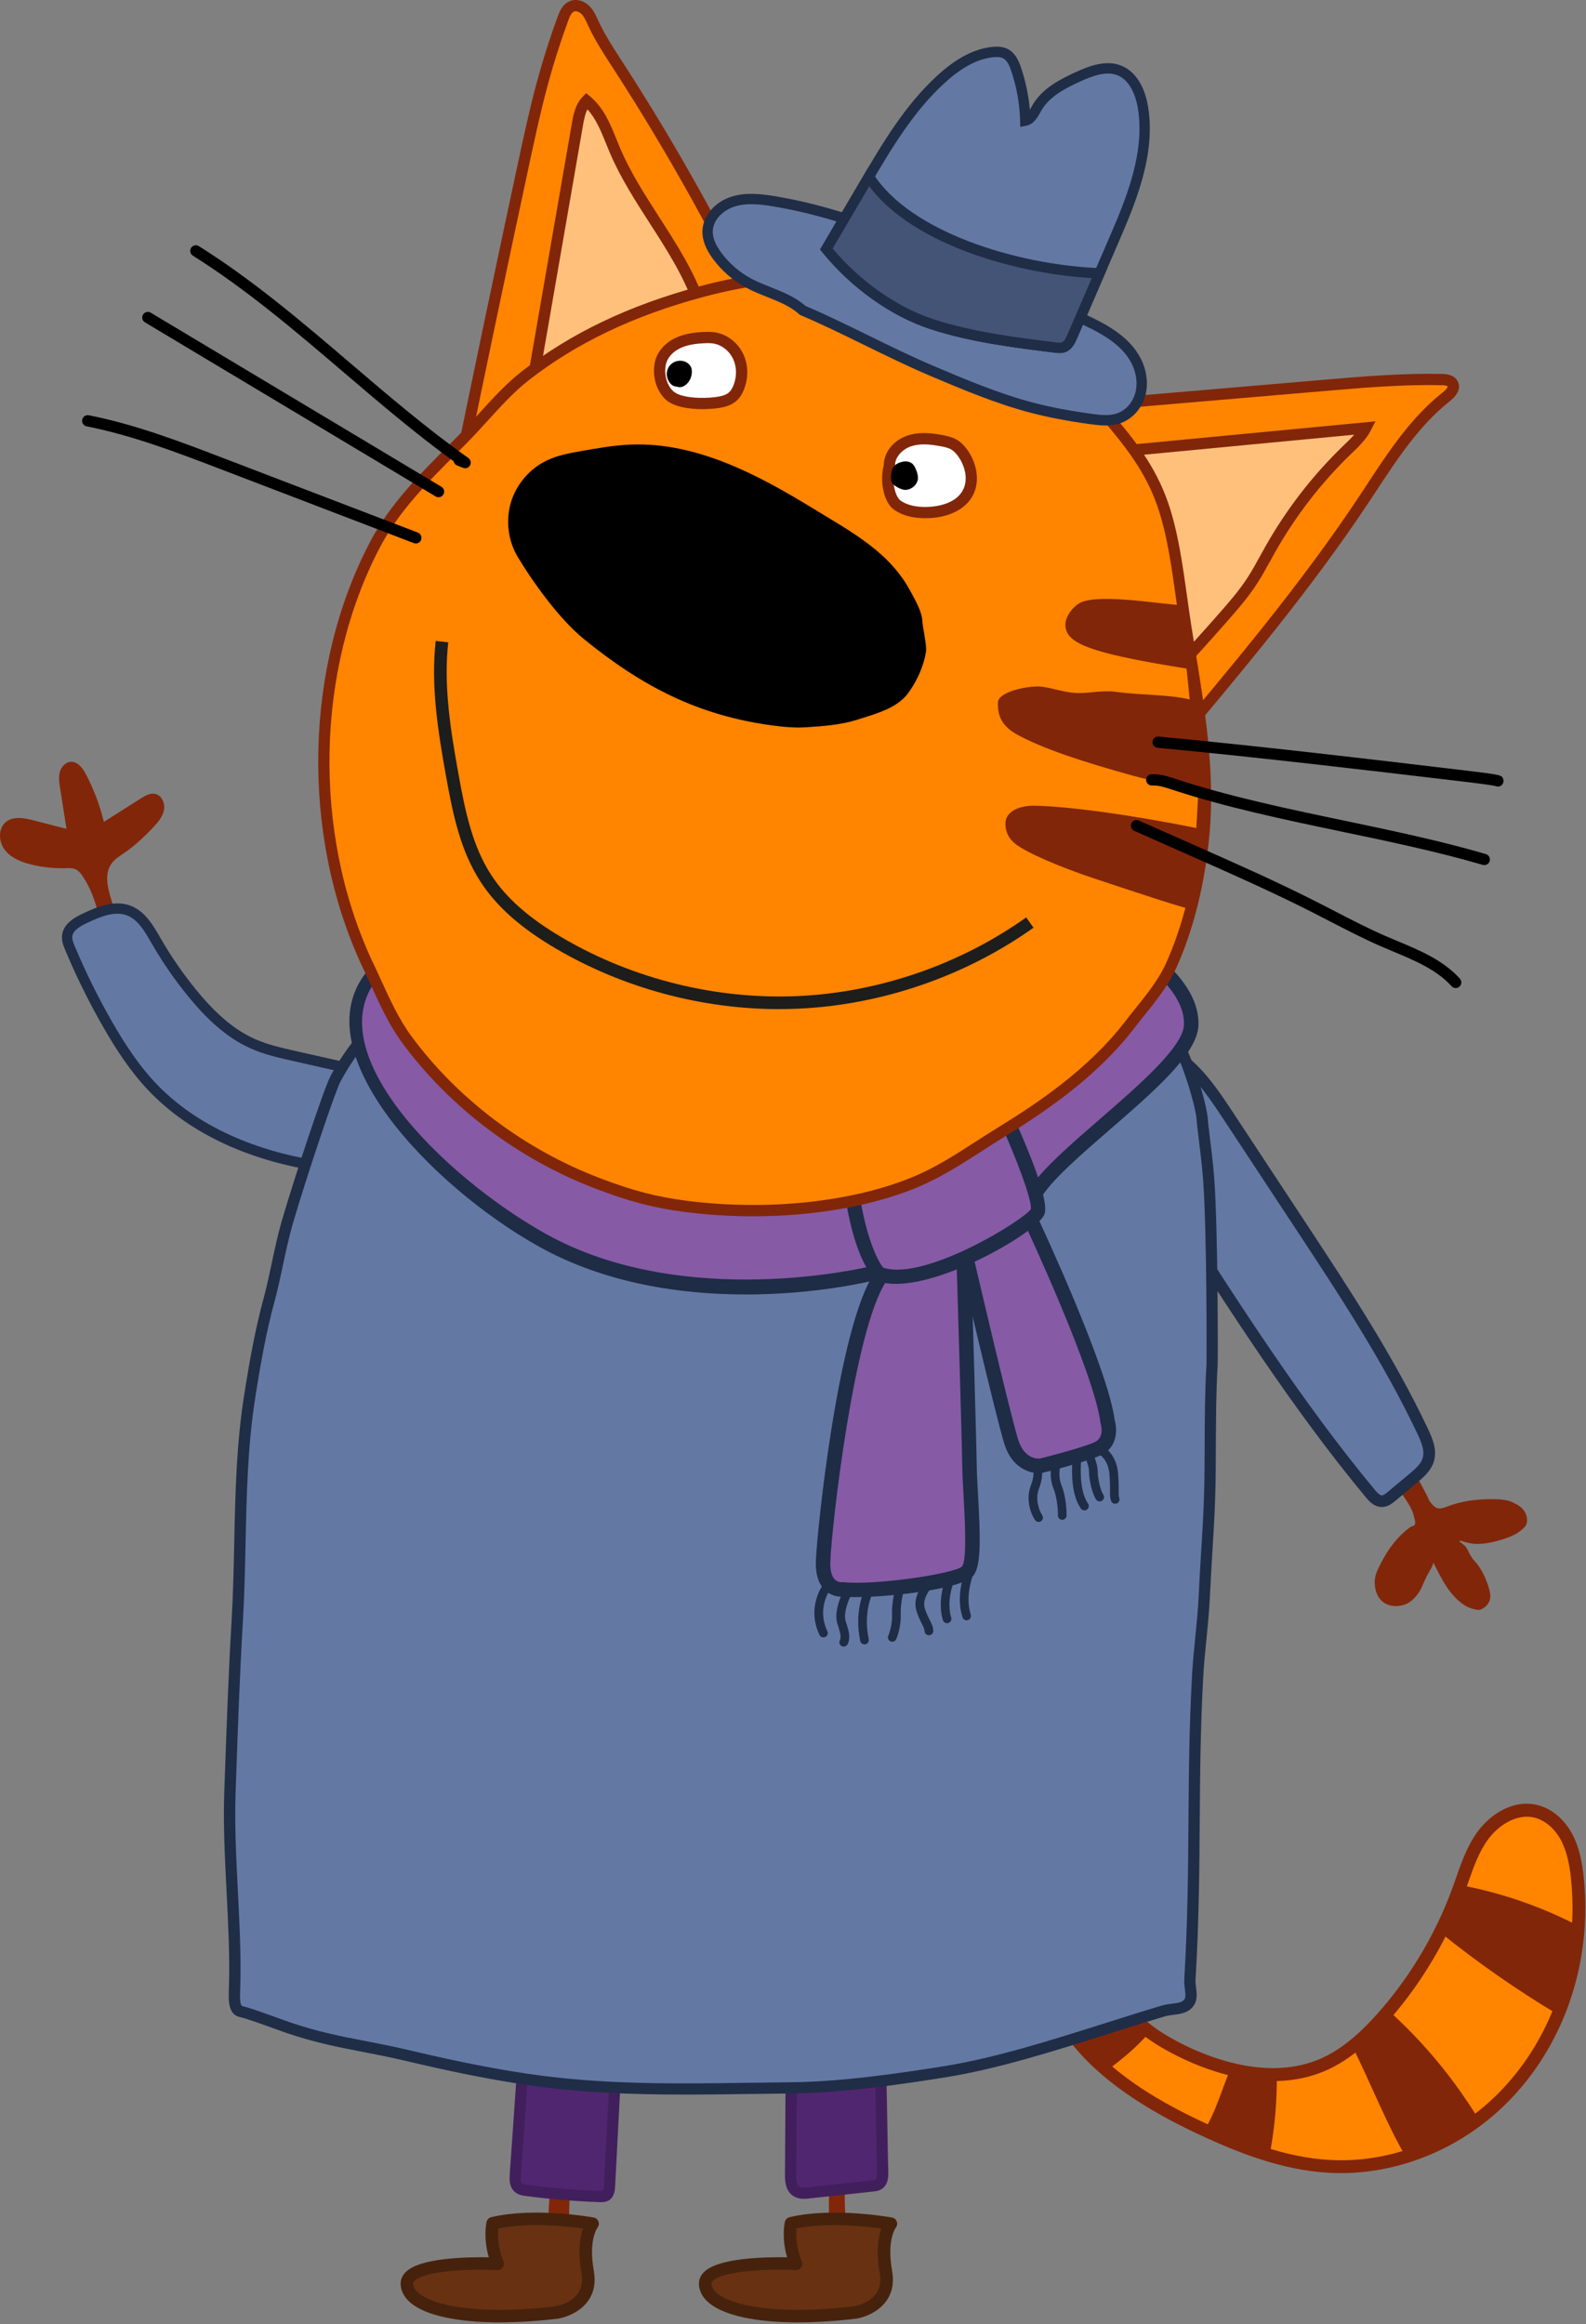 <?xml version="1.0" encoding="UTF-8"?> <svg xmlns="http://www.w3.org/2000/svg" width="557" height="816" viewBox="0 0 557 816" fill="none"><rect x="0" y="0" width="557" height="816" fill="#808080" stroke="none"/> <g clip-path="url(#clip0_787_8379)"> <path d="M488.88 516.05C489.68 514.99 493.28 511.91 494.35 512.7C495.42 513.49 496.69 516.27 497.23 517.49C498.5 520.38 500.53 523.57 501.8 526.46C502.22 527.42 503.15 528.44 503.99 529.07C505.66 530.33 507.94 528.93 509.93 528.3C515.33 526.58 520.54 526.15 526.2 526.37C527.88 526.43 529.74 526.7 531.24 527.43C533.04 528.31 534.41 529.01 535.46 530.72C536.32 532.13 536.64 534.15 535.84 535.6C535.36 536.47 533.01 538.23 532.12 538.67C528.48 540.47 523.01 542.03 518.81 542.04C515.34 542.04 512.75 540.59 512.61 540.95C512.46 541.35 513.68 541.88 514.64 542.89C515.6 543.9 515.99 546.05 517.95 548.14C520.59 550.94 522.34 555.22 523.14 558.47C523.54 560.09 523.55 561.72 522.57 563.06C521.72 564.21 520.21 565.39 518.8 565.18C517.39 564.97 515.56 564.38 514.37 563.59C508.97 560.03 506.32 554.36 503.4 548.59C502.97 550.46 501.61 552.17 500.79 553.91C499.7 556.22 498.99 558.49 497.29 560.4C496.48 561.32 495.58 562.19 494.52 562.79C491.94 564.24 488.09 564.27 485.75 562.45C483.41 560.63 482.61 557.53 482.84 554.59C483 552.46 484.35 549.96 485.35 548.08C487.82 543.43 490.87 539.41 495.1 536.26C496 535.6 496.71 535.96 496.99 534.88C497.15 534.26 496.65 532.76 496.5 532.14C495.24 526.78 488.78 521.58 488.88 516.08V516.05Z" fill="#822609"></path> <path d="M413.28 370.71C420.96 376.05 426.29 384.04 431.43 391.84C439.9 404.69 448.36 417.53 456.83 430.38C472.24 453.77 487.71 477.25 499.68 502.55C501.16 505.67 502.61 509.18 501.61 512.48C500.8 515.16 498.54 517.12 496.38 518.92L488.81 525.25C487.78 526.11 486.64 527.01 485.3 527.01C483.62 527.01 482.31 525.61 481.24 524.32C455.59 493.39 433.88 459.46 412.24 425.63L398.23 403.73C395.4 399.31 392.5 394.7 391.79 389.5C391.08 384.3 408.45 372.78 413.28 370.69V370.71Z" fill="#6379A4"></path> <path d="M490.13 526.83L497.7 520.5C499.75 518.79 502.56 516.44 503.57 513.08C504.77 509.09 503.15 505.11 501.53 501.69C489.47 476.2 473.75 452.34 458.54 429.26L433.14 390.72C428.18 383.2 422.57 374.67 414.45 369.03L413.51 368.38L412.46 368.84C409.15 370.27 388.75 382.45 389.76 389.8C390.54 395.53 393.71 400.49 396.5 404.85L410.51 426.75C431.84 460.1 453.89 494.58 479.65 525.64C480.65 526.84 482.5 529.07 485.29 529.07C485.38 529.07 485.48 529.07 485.57 529.07C487.58 528.96 489.1 527.69 490.12 526.84L490.13 526.83ZM429.71 392.96L455.11 431.5C470.24 454.46 485.89 478.2 497.82 503.42C499.17 506.28 500.43 509.29 499.64 511.89C499.03 513.92 497.28 515.5 495.06 517.36L487.49 523.69C486.88 524.2 485.96 524.98 485.3 524.98C484.54 524.98 483.62 524 482.82 523.03C457.22 492.16 435.24 457.79 413.97 424.55L399.96 402.65C397.39 398.64 394.48 394.09 393.82 389.24C393.43 386.36 406.31 376.43 413.05 373.07C420.02 378.27 425.15 386.06 429.7 392.96H429.71Z" fill="#202D47"></path> <path d="M39.79 318.15C38.24 313.1 36.1 307.16 39.32 302.97C40.44 301.51 42.05 300.54 43.56 299.51C47.34 296.92 50.7 293.76 53.84 290.42C55.47 288.68 57.12 286.76 57.58 284.42C58.04 282.08 56.85 279.24 54.52 278.72C52.73 278.33 50.97 279.35 49.43 280.33L36.47 288.54C35.08 282.77 32.98 277.17 30.22 271.91C29.07 269.73 27.31 267.31 24.85 267.45C22.97 267.56 21.48 269.25 21 271.08C20.52 272.91 20.81 274.83 21.1 276.69L23.36 290.99L11.74 288C8.54 287.18 4.82 286.45 2.2 288.47C-0.69 290.69 -0.57 295.39 1.63 298.3C3.83 301.21 7.44 302.65 10.98 303.52C14.86 304.47 18.86 304.9 22.85 304.8C24.17 304.76 25.57 304.68 26.74 305.29C27.71 305.79 28.4 306.69 29.01 307.59C31.71 311.59 33.39 316.15 34.52 320.82C35.21 323.66 34.93 332.75 36.89 334.67C38.99 336.72 40.73 333.27 41.39 331.2C42.71 327.12 41 322.1 39.8 318.16L39.79 318.15Z" fill="#822609"></path> <path d="M142.06 377.69C139.48 376.58 136.56 376.75 133.75 376.64C128.74 376.46 123.81 375.35 118.91 374.24L103.34 370.73C98.38 369.61 93.38 368.48 88.73 366.41C80.23 362.62 73.4 355.88 67.51 348.68C62.84 342.97 58.64 336.89 54.95 330.5C52.45 326.17 49.8 321.36 45.12 319.63C40.18 317.81 34.76 320.07 29.99 322.3C27.14 323.63 23.9 325.48 23.59 328.61C23.44 330.08 24.01 331.52 24.59 332.89C28.46 342.13 32.91 351.12 37.9 359.8C42.27 367.4 47.09 374.81 53.08 381.2C68.31 397.45 90.23 406.13 112.26 409.41C121.14 410.73 136.43 412.35 143.75 405.4C150.29 399.19 151.52 381.76 142.07 377.69H142.06Z" fill="#6379A4"></path> <path d="M142.06 377.69C139.48 376.58 136.56 376.75 133.75 376.64C128.74 376.46 123.81 375.35 118.91 374.24L103.34 370.73C98.38 369.61 93.38 368.48 88.73 366.41C80.23 362.62 73.4 355.88 67.51 348.68C62.84 342.97 58.64 336.89 54.95 330.5C52.45 326.17 49.8 321.36 45.12 319.63C40.18 317.81 34.76 320.07 29.99 322.3C27.14 323.63 23.9 325.48 23.59 328.61C23.44 330.08 24.01 331.52 24.59 332.89C28.46 342.13 32.91 351.12 37.9 359.8C42.27 367.4 47.09 374.81 53.08 381.2C68.31 397.45 90.23 406.13 112.26 409.41C121.14 410.73 136.43 412.35 143.75 405.4C150.29 399.19 151.52 381.76 142.07 377.69H142.06Z" stroke="#202D47" stroke-width="3.62" stroke-miterlimit="10"></path> <path d="M380.44 690.04C388.02 693.87 392.1 702.13 397.95 708.29C402.75 713.34 408.81 717.01 415.06 720.07C430.41 727.59 448.81 731.69 464.51 724.92C472.7 721.39 479.45 715.19 485.39 708.54C497.03 695.49 506.17 680.22 512.16 663.8C514.6 657.12 516.59 650.11 520.79 644.37C524.99 638.63 532.12 634.33 539.07 635.86C543.87 636.91 547.79 640.59 550.12 644.91C552.45 649.24 553.37 654.17 553.91 659.06C554.88 667.94 554.64 676.95 553.21 685.77C549.88 706.36 539.77 725.97 524.22 739.88C508.67 753.79 487.68 761.73 466.85 760.58C451.31 759.72 436.44 754.04 422.32 747.49C400.96 737.57 379.3 724.07 370.01 702.43C368.51 698.93 367.37 694.89 368.85 691.37C370.33 687.86 377.85 687.25 380.43 690.06L380.44 690.04Z" fill="#FF8400"></path> <path d="M525.75 741.55C541.39 727.55 551.94 707.87 555.46 686.11C556.92 677.08 557.16 667.88 556.17 658.79C555.7 654.43 554.81 648.79 552.13 643.81C549.24 638.45 544.67 634.73 539.57 633.61C530.84 631.69 523.02 637.47 518.97 643C515.3 648.01 513.25 653.86 511.27 659.51C510.86 660.68 510.45 661.84 510.03 663C504.17 679.05 495.07 694.27 483.7 707.01C476.63 714.93 470.25 719.96 463.61 722.82C446.14 730.36 426.31 723.05 416.05 718.02C408.75 714.44 403.52 710.85 399.59 706.71C397.75 704.77 396.02 702.53 394.36 700.36C390.82 695.76 387.16 691 381.8 688.17C379.49 685.99 375.71 685.72 373.09 686.18C369.99 686.72 367.69 688.28 366.78 690.45C364.86 695.03 366.52 699.96 367.95 703.28C372.87 714.76 383.77 732.05 421.39 749.51C434.44 755.57 450.04 761.89 466.75 762.81C468.14 762.89 469.53 762.92 470.92 762.92C490.65 762.92 510.43 755.25 525.76 741.53L525.75 741.55ZM378.78 691.57C378.96 691.77 379.18 691.94 379.43 692.06C384.06 694.4 387.32 698.64 390.78 703.14C392.52 705.4 394.31 707.74 396.32 709.85C400.63 714.39 406.27 718.28 414.08 722.11C425.04 727.48 446.29 735.26 465.43 727C474.97 722.88 482.37 715.35 487.11 710.04C498.86 696.87 508.27 681.15 514.32 664.56C514.75 663.39 515.16 662.2 515.58 661.02C517.54 655.44 519.38 650.16 522.66 645.7C526.16 640.92 532.45 636.71 538.63 638.06C542.38 638.88 545.94 641.84 548.17 645.97C550.48 650.26 551.27 655.34 551.7 659.29C552.65 667.98 552.42 676.77 551.02 685.4C547.66 706.13 537.63 724.87 522.76 738.18C507.24 752.07 486.94 759.41 467.03 758.3C451.09 757.42 435.99 751.29 423.33 745.41C405.99 737.36 381.82 724.05 372.15 701.51C370.41 697.45 370.04 694.5 371 692.23C371.29 691.55 372.45 690.92 373.91 690.67C374.41 690.58 374.9 690.54 375.36 690.54C376.95 690.54 378.28 691 378.82 691.58L378.78 691.57Z" fill="#822609"></path> <path d="M512.17 663.78C512.41 663.13 512.64 662.47 512.87 661.81C527.28 664.51 541.29 669.35 554.3 676.11C554.1 679.34 553.74 682.56 553.22 685.75C552.03 693.11 549.96 700.33 547.1 707.22C532.69 698.61 518.89 688.98 505.83 678.44C508.22 673.68 510.34 668.78 512.17 663.78V663.78Z" fill="#822609"></path> <path d="M432.12 726.39C437.52 727.74 443.02 728.46 448.44 728.32C448.41 729.52 448.41 730.73 448.39 731.93C448.29 740.24 447.43 748.54 445.86 756.7C438.06 754.37 430.46 751.22 423.06 747.81C426.5 742.04 428.56 735.49 430.99 729.19C431.35 728.26 431.72 727.32 432.12 726.39Z" fill="#822609"></path> <path d="M368.86 691.35C370.34 687.84 377.86 687.23 380.44 690.04C388.02 693.87 392.1 702.13 397.95 708.29C399.72 710.16 401.67 711.84 403.74 713.37C399.49 718.61 393.35 723.5 388.68 726.9C380.75 720.09 374.16 712.06 370.02 702.41C368.52 698.91 367.38 694.87 368.86 691.35V691.35Z" fill="#822609"></path> <path d="M485.4 708.53C486.17 707.66 486.94 706.78 487.69 705.9C499.98 716.97 510.64 729.84 519.25 743.96C511.58 749.8 502.89 754.31 493.7 757.15C487.01 745.78 481.53 731.7 475 718.5C478.76 715.53 482.2 712.1 485.39 708.52L485.4 708.53Z" fill="#822609"></path> <path d="M200.21 762.18C199.97 758.33 194.43 762.37 194.13 763.74C192.42 771.39 192.04 786.02 193.04 793.8C192.22 793.9 191.43 786.85 190.64 786.65C189.44 786.34 188.18 786.38 186.94 786.43C179.94 786.67 172.88 801.28 166.05 802.85C162.16 803.74 165.85 796.52 164.18 800.14C163.38 801.88 155.41 798.37 155.49 800.28C155.58 802.56 155.94 804.96 157.35 806.76C157.93 807.5 158.68 808.11 159.48 808.62C163.66 811.26 168.99 810.93 173.89 810.32C178.41 809.75 182.91 809.01 187.37 808.09C192.05 807.13 197.19 805.63 199.61 801.51C200.04 800.78 200.36 799.99 200.49 799.16C200.65 798.13 200.51 797.09 200.39 796.06C199.06 784.84 200.45 766.06 200.21 762.2V762.18Z" fill="#822609"></path> <path d="M297.3 764.45C296.4 768.99 296.66 773.66 296.92 778.27L297.91 795.72C298.09 798.91 298.14 802.49 295.95 804.81C294.7 806.14 292.91 806.82 291.16 807.34C285.2 809.12 278.95 809.65 272.75 810.1C268.23 810.42 263.59 810.7 259.25 809.38C257.55 808.86 255.87 808.07 254.68 806.74C252.31 804.11 252.4 800.14 252.75 796.61C252.9 795.07 260.85 803.45 261.78 802.21C262.29 801.54 263.27 799.05 263.98 798.62C266.63 797 261.68 800.92 264.75 800.41C273.15 799.01 281.81 795.7 290.16 797.4C290.39 797.45 290.67 788.26 290.85 788.11C291.02 787.96 291.04 787.7 291.04 787.48L291.17 766.06C291.17 764.58 291.2 763.06 291.77 761.7C292.34 760.34 293.61 759.16 295.09 759.16C296.57 759.16 297.85 763.08 297.29 764.44L297.3 764.45Z" fill="#822609"></path> <path d="M183.44 728.7L181.01 763.46C180.89 765.11 180.89 767.03 182.16 768.09C182.91 768.71 183.93 768.87 184.89 768.99C193.49 770.12 202.14 770.84 210.81 771.14C211.42 771.16 212.06 771.17 212.6 770.9C213.77 770.32 213.98 768.78 214.05 767.47L215.88 732.3C215.99 730.1 215.97 727.55 214.26 726.14C213.09 725.18 211.46 725.06 209.95 725.02C203.05 724.83 190.25 727.64 183.43 728.68L183.44 728.7Z" fill="#512670"></path> <path d="M213.49 772.68C215.83 771.51 215.98 768.66 216.03 767.59L217.86 732.42C217.96 730.59 218.15 726.8 215.52 724.63C213.88 723.28 211.81 723.11 210.01 723.06C204.74 722.91 196.3 724.43 189.53 725.64C187.16 726.07 184.91 726.47 183.13 726.74L181.56 726.98L179.02 763.32C178.92 764.78 178.71 767.8 180.88 769.61C182.1 770.62 183.62 770.82 184.62 770.95C193.25 772.08 202.03 772.81 210.73 773.12C210.89 773.12 211.07 773.13 211.26 773.13C211.9 773.13 212.7 773.06 213.48 772.67L213.49 772.68ZM190.24 729.54C196.83 728.35 205.04 726.89 209.91 727.02C211.11 727.05 212.34 727.13 213.02 727.69C213.98 728.48 214.02 730.33 213.92 732.22L212.09 767.39C212.01 768.86 211.75 769.13 211.74 769.15C211.6 769.21 211.12 769.19 210.89 769.18C202.32 768.88 193.66 768.16 185.16 767.04C184.58 766.96 183.77 766.86 183.43 766.58C182.82 766.07 182.94 764.35 182.99 763.61L185.31 730.42C186.8 730.17 188.49 729.87 190.24 729.55V729.54Z" fill="#411F5C"></path> <path d="M308.26 717.15C309.08 721.16 309.2 725.29 309.32 729.38C309.54 737.25 309.76 754.55 309.99 762.42C310.04 764.07 309.92 766.03 308.52 766.89C307.93 767.25 307.22 767.33 306.53 767.41L284.22 769.82C282.65 769.99 280.93 770.12 279.63 769.24C277.82 768 277.65 765.44 277.67 763.25C277.75 753.89 277.83 735.1 277.91 725.74C277.91 724.67 277.93 723.57 278.34 722.58C279.44 719.88 282.81 719.06 285.7 718.72C292.26 717.94 301.69 716.8 308.28 717.16L308.26 717.15Z" fill="#512670"></path> <path d="M284.42 771.79L306.73 769.38C307.5 769.3 308.56 769.18 309.54 768.58C312.09 767.02 312 763.76 311.96 762.37C311.85 758.45 311.74 752.08 311.63 745.92C311.52 739.71 311.41 733.29 311.3 729.33C311.18 725.21 311.06 720.95 310.2 716.76L309.89 715.26L308.37 715.18C301.73 714.82 292.53 715.91 285.82 716.71L285.45 716.75C282.34 717.12 278.02 718.05 276.49 721.84C275.94 723.2 275.93 724.6 275.92 725.73C275.88 730.45 275.84 737.56 275.8 744.66C275.76 751.64 275.72 758.6 275.68 763.24C275.66 765.09 275.63 768.93 278.5 770.89C279.74 771.73 281.13 771.95 282.39 771.95C283.14 771.95 283.84 771.87 284.42 771.81V771.79ZM306.6 719.07C307.14 722.47 307.24 726 307.34 729.44C307.45 733.38 307.56 739.79 307.67 745.99C307.78 752.16 307.89 758.55 308 762.49C308.05 764.44 307.74 765.05 307.47 765.22C307.25 765.36 306.72 765.41 306.3 765.46L283.99 767.87C282.67 768.01 281.43 768.1 280.72 767.62C279.73 766.94 279.61 765.05 279.63 763.28C279.67 758.64 279.71 751.67 279.75 744.69C279.79 737.6 279.83 730.49 279.87 725.77C279.87 724.9 279.88 723.99 280.15 723.34C280.71 721.96 282.6 721.09 285.91 720.69L286.28 720.65C291.98 719.97 299.52 719.08 305.53 719.08C305.89 719.08 306.25 719.08 306.6 719.09V719.07Z" fill="#411F5C"></path> <path d="M408.61 358.54C404.32 354.55 403.95 347.81 400.71 346.46C396.77 344.83 388.47 343.78 384.67 341.85C377.48 338.21 375.67 347.49 367.61 347.31C302.26 345.86 228 339.32 162.84 344.48C142.72 348.12 128.3 359.37 117.83 378.74C115.74 382.59 105.46 413.46 100.86 429.27C98.41 437.7 96.74 448.14 94.59 456.01C91.52 467.28 89.61 478.12 87.77 489.76C83.54 516.43 84.92 541.98 83.32 569.15C82.1 589.78 81.49 608.46 80.76 629.36C80 650.95 83.02 675.77 82.42 697.04C82.29 701.76 81.89 705.68 84.82 706.26C87.63 706.81 98.34 710.87 101.05 711.79C116.68 717.1 126.9 717.83 142.73 721.56C156.77 724.87 170.07 727.72 184.22 729.86C215.62 734.6 245.97 733.29 277.72 733C294.95 732.84 315.01 730.04 332.12 727.28C356.43 723.36 384.51 713.13 408.66 705.98C412.01 704.99 415.97 705.76 417.77 702.77C418.96 700.79 417.77 697.47 417.9 695.17C420.27 654.98 418.52 626.99 420.62 588.45C421.11 579.43 422.58 569.24 422.97 560.22C423.51 547.87 424.59 535.54 424.89 523.32C425.24 508.76 424.8 494.27 425.71 478.92C425.78 477.79 425.88 432.41 424.51 413.97C423.89 405.62 422.34 395.29 422.31 393.85C422.18 387.78 415.01 364.5 408.62 358.55L408.61 358.54Z" fill="#6379A4"></path> <path d="M263.91 735.14C268.49 735.08 273.09 735.01 277.72 734.97C295.7 734.8 316.39 731.81 332.42 729.23C350.46 726.32 370.29 720.05 389.47 713.98C396.35 711.8 402.86 709.75 409.2 707.87C410.09 707.61 411.08 707.48 412.13 707.35C414.62 707.04 417.72 706.66 419.45 703.78C420.57 701.91 420.29 699.63 420.04 697.62C419.93 696.74 419.83 695.91 419.86 695.28C421.09 674.45 421.22 656.68 421.34 639.49C421.45 623.58 421.57 607.12 422.58 588.55C422.81 584.32 423.27 579.73 423.71 575.29C424.21 570.28 424.72 565.11 424.93 560.3C425.15 555.27 425.47 550.15 425.77 545.19C426.21 538.02 426.67 530.61 426.84 523.35C426.97 517.96 426.99 512.48 427.01 507.18C427.05 498.07 427.08 488.65 427.65 479.02C427.73 477.68 427.8 432 426.45 413.81C426.06 408.51 425.29 402.38 424.78 398.32C424.52 396.21 424.27 394.22 424.26 393.79C424.13 387.48 416.89 363.55 409.94 357.08C408.12 355.39 407.09 353.05 406.1 350.78C404.93 348.12 403.82 345.6 401.45 344.62C399.51 343.82 396.79 343.19 393.92 342.52C390.72 341.78 387.41 341.01 385.55 340.07C380.5 337.51 377.23 340.12 374.6 342.21C372.55 343.84 370.61 345.39 367.64 345.32C348.47 344.89 328.95 344.05 308.27 343.15C259.38 341.03 208.82 338.84 162.67 342.49L162.47 342.52C142.09 346.21 126.91 357.74 116.07 377.78C113.86 381.87 103.55 412.87 98.94 428.7C97.59 433.34 96.48 438.55 95.41 443.59C94.5 447.87 93.63 451.92 92.67 455.47C89.72 466.3 87.79 476.88 85.8 489.43C83.01 507.02 82.65 523.72 82.27 541.4C82.08 550.38 81.88 559.66 81.33 569.01C80.21 588.09 79.59 605.8 78.93 624.54L78.76 629.27C78.37 640.41 78.98 652.52 79.58 664.23C80.14 675.26 80.72 686.66 80.42 696.96L80.379 698.1C80.24 702.42 80.07 707.32 84.41 708.18C86.32 708.56 92.84 710.93 96.75 712.34C98.34 712.92 99.65 713.39 100.39 713.64C110.64 717.13 118.69 718.68 127.22 720.33C131.89 721.23 136.72 722.17 142.25 723.47C154.13 726.27 168.36 729.45 183.9 731.8C203.06 734.69 221.6 735.35 240.5 735.35C248.22 735.35 255.99 735.24 263.9 735.13L263.91 735.14ZM308.11 347.11C328.8 348.01 348.35 348.85 367.56 349.28C371.91 349.36 374.79 347.13 377.07 345.32C379.79 343.16 381.11 342.26 383.77 343.61C386.06 344.77 389.61 345.59 393.04 346.39C395.63 346.99 398.32 347.61 399.95 348.29C400.86 348.67 401.69 350.56 402.49 352.39C403.54 354.77 404.84 357.74 407.26 359.99C413.3 365.62 420.2 388.33 420.32 393.88C420.33 394.49 420.51 395.91 420.87 398.82C421.37 402.84 422.14 408.91 422.52 414.11C423.9 432.65 423.77 477.53 423.72 478.8C423.14 488.54 423.11 498.01 423.07 507.18C423.05 512.46 423.03 517.92 422.9 523.27C422.73 530.45 422.27 537.83 421.83 544.96C421.52 549.93 421.2 555.07 420.98 560.14C420.77 564.84 420.26 569.96 419.77 574.91C419.32 579.4 418.86 584.03 418.63 588.35C417.61 607.02 417.5 623.52 417.38 639.48C417.26 656.62 417.13 674.34 415.91 695.07C415.85 696.06 415.98 697.11 416.11 698.13C416.28 699.51 416.47 701.06 416.06 701.76C415.36 702.93 413.99 703.15 411.65 703.44C410.49 703.58 409.29 703.73 408.08 704.09C401.7 705.98 395.18 708.04 388.28 710.23C369.24 716.25 349.55 722.48 331.79 725.34C315.9 727.9 295.4 730.87 277.68 731.03C273.04 731.07 268.43 731.14 263.85 731.2C236.75 731.58 211.15 731.94 184.5 727.92C169.1 725.59 154.97 722.44 143.17 719.65C137.56 718.33 132.69 717.39 127.98 716.48C119.59 714.86 111.67 713.33 101.68 709.93C100.96 709.69 99.67 709.22 98.12 708.65C92.47 706.6 87.24 704.73 85.2 704.33C84.17 704.13 84.26 701.15 84.36 698.27L84.4 697.11C84.7 686.65 84.12 675.17 83.55 664.07C82.96 652.44 82.35 640.42 82.74 629.45L82.91 624.72C83.56 606 84.18 588.32 85.3 569.29C85.86 559.87 86.06 550.55 86.25 541.53C86.63 523.99 86.98 507.42 89.73 490.09C91.7 477.67 93.6 467.21 96.51 456.55C97.51 452.89 98.38 448.79 99.31 444.45C100.37 439.48 101.47 434.34 102.77 429.84C107.48 413.65 117.69 383.19 119.58 379.7C129.94 360.56 143.77 350 163.11 346.47C209 342.85 259.39 345.03 308.13 347.14L308.11 347.11Z" fill="#202D47"></path> <path d="M312.9 780.68C312.9 780.68 292.63 777.01 277.79 780.53C277.79 780.53 276.32 786.85 279.55 794.78C279.55 794.78 247.08 793.16 247.67 801.98C248.26 810.79 269.12 815.64 300.56 811.82C300.56 811.82 313.34 809.76 311.14 797.57C308.94 785.38 312.9 780.67 312.9 780.67V780.68Z" fill="#683112"></path> <path d="M280.41 815.32C286.68 815.32 293.55 814.89 300.82 814.01C301.18 813.95 307.71 812.85 311.3 807.77C313.37 804.85 314.04 801.29 313.3 797.18C311.35 786.39 314.57 782.11 314.61 782.07C315.08 781.46 315.22 780.63 314.94 779.91C314.66 779.19 314.05 778.65 313.29 778.51C312.44 778.36 292.39 774.8 277.28 778.39C276.47 778.58 275.83 779.22 275.64 780.04C275.58 780.29 274.41 785.51 276.42 792.48C269.07 792.34 252.23 792.59 247.19 797.71C245.95 798.97 245.36 800.5 245.47 802.14C245.63 804.55 246.84 806.7 249.07 808.55C254.42 812.98 265.76 815.34 280.41 815.34V815.32ZM300.23 809.64C272.6 812.99 256.92 809.31 251.88 805.14C250.62 804.1 249.94 802.98 249.87 801.83C249.85 801.57 249.89 801.24 250.34 800.78C253.93 797.13 270.09 796.51 279.44 796.97C280.19 797.01 280.91 796.66 281.35 796.04C281.79 795.43 281.88 794.63 281.59 793.93C279.49 788.79 279.54 784.43 279.74 782.34C290.46 780.18 303.73 781.57 309.54 782.37C308.48 785.25 307.57 790.24 308.96 797.94C309.48 800.83 309.06 803.27 307.72 805.18C305.32 808.59 300.67 809.54 300.23 809.62V809.64Z" fill="#46220C"></path> <path d="M208.13 780.68C208.13 780.68 187.86 777.01 173.02 780.53C173.02 780.53 171.55 786.85 174.78 794.78C174.78 794.78 142.31 793.16 142.9 801.98C143.49 810.79 164.35 815.64 195.79 811.82C195.79 811.82 208.57 809.76 206.37 797.57C204.17 785.38 208.13 780.67 208.13 780.67V780.68Z" fill="#683112"></path> <path d="M175.65 815.32C181.92 815.32 188.79 814.89 196.06 814.01C196.42 813.95 202.95 812.85 206.54 807.77C208.61 804.85 209.28 801.29 208.54 797.18C206.59 786.39 209.81 782.11 209.85 782.07C210.32 781.46 210.46 780.63 210.18 779.91C209.9 779.19 209.29 778.65 208.53 778.51C207.68 778.36 187.63 774.8 172.52 778.39C171.71 778.58 171.07 779.22 170.88 780.04C170.82 780.29 169.65 785.51 171.66 792.48C164.31 792.34 147.47 792.59 142.43 797.71C141.19 798.97 140.6 800.5 140.71 802.14C140.87 804.55 142.08 806.7 144.31 808.55C149.66 812.98 161 815.34 175.65 815.34V815.32ZM195.47 809.64C167.84 812.99 152.16 809.31 147.12 805.14C145.86 804.1 145.18 802.98 145.11 801.83C145.09 801.57 145.13 801.24 145.58 800.78C149.17 797.13 165.33 796.51 174.68 796.97C175.43 797.01 176.15 796.66 176.59 796.04C177.03 795.43 177.12 794.63 176.83 793.93C174.73 788.79 174.78 784.43 174.98 782.34C185.7 780.18 198.97 781.57 204.78 782.37C203.72 785.25 202.81 790.24 204.2 797.94C204.72 800.83 204.3 803.27 202.96 805.18C200.56 808.59 195.91 809.54 195.47 809.62V809.64Z" fill="#46220C"></path> <path d="M397.79 332.52C397.79 332.52 430.7 348.73 413.52 370.46C396.33 392.19 370.39 408.56 364.56 416.5C364.56 416.5 367.8 425.74 362.29 428.66C362.29 428.66 381.1 468.22 386.28 487.03C391.47 505.84 389.68 506.32 383.85 509.08C378.01 511.84 364.39 514.75 364.39 514.75C364.39 514.75 356.45 513.45 354.01 505.83C351.58 498.21 338.77 442.11 338.77 442.11L340.88 516.85L341.04 543.93C341.04 543.93 345.74 552.68 332.61 554.79C319.48 556.9 297.1 558.19 297.1 558.19C297.1 558.19 287.05 559.65 288.35 546.03C289.65 532.41 295.97 491.72 295.97 491.72L308.13 447.62C308.13 447.62 280.08 452.32 267.11 452.16C254.14 452 220.42 452.81 193.34 436.76C166.26 420.71 151.19 406.44 151.19 406.44C151.19 406.44 128.17 382.77 125.09 363.15C125.09 363.15 124.04 301.56 191.04 390.83C208.92 414.65 214.91 388.88 241.66 390.83C268.41 392.78 309.75 422.66 325.48 409.36C341.21 396.07 357.26 393.96 373.96 371.75C390.66 349.54 397.79 332.51 397.79 332.51V332.52Z" fill="#865AA5"></path> <path d="M364.15 420.6C364.97 420.6 365.77 420.21 366.26 419.48C370.4 413.37 379.74 405.27 389.63 396.7C405.44 382.99 420.37 370.05 420.88 360.18C421.71 344.08 401.18 331.67 400.31 331.15C399.1 330.43 397.54 330.83 396.82 332.03C396.1 333.24 396.5 334.8 397.7 335.52C397.89 335.63 416.47 346.88 415.8 359.92C415.4 367.62 399.94 381.03 386.3 392.86C376.15 401.66 366.56 409.97 362.05 416.63C361.26 417.79 361.57 419.38 362.73 420.16C363.17 420.46 363.66 420.6 364.15 420.6Z" fill="#1E2C46"></path> <path d="M314.62 450.74C333.06 450.74 364.49 432.26 366.78 426.36C368.67 421.51 360.86 402.96 356.04 392.33C355.46 391.05 353.95 390.48 352.67 391.06C351.39 391.64 350.82 393.15 351.4 394.43C356.95 406.65 362.54 421.52 362.03 424.5C359.51 428.36 325.22 449.58 310.45 445.13C310.4 445.11 310.34 445.1 310.29 445.09C309.77 444.75 304.49 437.87 301.48 416.97C301.28 415.58 299.99 414.61 298.6 414.81C297.21 415.01 296.24 416.3 296.45 417.69C299.97 442.06 306.58 449.6 309.2 450.06C310.83 450.52 312.66 450.74 314.64 450.74H314.62Z" fill="#1E2C46"></path> <path d="M261.82 454.46C286.49 454.46 305.07 449.97 306.5 449.61C307.86 449.27 308.69 447.89 308.35 446.53C308.01 445.17 306.63 444.33 305.27 444.67C304.62 444.83 240.17 460.37 191.46 433.05C155.29 412.77 110.07 367.88 133.69 342.24C134.64 341.21 135.84 338.22 132.43 338.25C131.03 338.26 129.58 340.16 128.71 341.25C106.2 369.43 151.59 416.51 188.98 437.48C212.82 450.85 239.76 454.45 261.82 454.45V454.46Z" fill="#1E2C46"></path> <path d="M364.77 517.19C365.13 517.19 365.47 517.17 365.78 517.13C365.87 517.12 365.97 517.1 366.06 517.08C366.63 516.94 380.08 513.66 386.21 511.08C392.5 508.43 392.44 501.94 391.5 498.67C389.08 480.17 365.73 430.22 364.74 428.1C364.14 426.83 362.63 426.28 361.36 426.88C360.09 427.48 359.54 428.99 360.14 430.26C360.38 430.77 384.33 482 386.49 499.51C386.51 499.67 386.54 499.82 386.59 499.97C386.74 500.45 387.95 504.82 384.25 506.39C378.86 508.67 366.67 511.69 365.06 512.09C364.2 512.14 359.71 512.09 357.62 505.55C354.75 496.54 342.05 441.94 341.92 441.39C341.6 440.02 340.23 439.17 338.87 439.49C337.5 439.81 336.65 441.18 336.97 442.54C337.49 444.8 349.85 497.89 352.78 507.1C355.35 515.15 361.28 517.19 364.8 517.19H364.77Z" fill="#1E2C46"></path> <path d="M300.3 560.71C312.62 560.71 337.74 557.9 341.75 553.26C344.67 549.87 344.33 539.74 343.48 524.65C343.27 520.89 343.07 517.34 343.03 514.71C342.9 504.52 341.04 443.05 341.03 442.43C340.99 441.02 339.8 439.89 338.41 439.96C337.01 440 335.9 441.18 335.94 442.58C335.96 443.2 337.81 504.63 337.94 514.77C337.98 517.51 338.18 521.12 338.39 524.93C338.84 532.88 339.67 547.69 337.88 549.93C335.21 552.49 307.49 556.62 296.41 555.47C296.2 555.45 295.99 555.45 295.79 555.48C295.77 555.48 294.36 555.62 293.26 554.6C292.07 553.49 291.5 551.28 291.61 548.21C292.06 535.84 299.97 466.54 311.21 449.92C312 448.76 311.69 447.17 310.53 446.39C309.36 445.6 307.78 445.91 307 447.07C294.37 465.74 286.92 537.37 286.53 548.02C286.36 552.75 287.49 556.25 289.9 558.41C292.3 560.58 295.11 560.62 296.14 560.55C297.25 560.65 298.66 560.7 300.29 560.7L300.3 560.71Z" fill="#1E2C46"></path> <path d="M391.64 527.94C391.78 527.94 391.93 527.92 392.07 527.88C392.88 527.64 393.34 526.79 393.1 525.98C392.86 525.17 392.87 524.79 392.88 523.65C392.89 522.49 392.92 520.75 392.68 517.46C392.15 510.04 387.17 507.67 386.96 507.58C386.19 507.23 385.29 507.56 384.94 508.33C384.59 509.09 384.92 509.99 385.68 510.35C385.85 510.43 389.25 512.16 389.64 517.68C389.87 520.84 389.84 522.51 389.83 523.61C389.81 524.85 389.8 525.59 390.17 526.84C390.37 527.51 390.97 527.94 391.63 527.94H391.64Z" fill="#1E2C46"></path> <path d="M386.2 527.11C386.49 527.11 386.78 527.03 387.05 526.85C387.75 526.38 387.94 525.43 387.47 524.73C386.54 523.34 385.52 519.16 385.52 516.76C385.52 513.99 384.08 510.9 384.02 510.77C383.66 510.01 382.75 509.68 381.99 510.04C381.23 510.4 380.9 511.31 381.26 512.07C381.27 512.1 382.47 514.68 382.47 516.76C382.47 519.52 383.55 524.35 384.93 526.43C385.22 526.87 385.71 527.11 386.2 527.11V527.11Z" fill="#1E2C46"></path> <path d="M380.86 530.25C381.17 530.25 381.47 530.16 381.74 529.97C382.43 529.48 382.59 528.53 382.1 527.84C380.11 525.04 379.22 519.68 379.65 513.15C379.66 512.96 379.67 512.83 379.67 512.79C379.67 511.95 378.99 511.26 378.14 511.26C377.29 511.26 376.63 511.93 376.61 512.75V512.94C376.32 517.19 376.33 524.99 379.6 529.6C379.9 530.02 380.37 530.24 380.85 530.24L380.86 530.25Z" fill="#1E2C46"></path> <path d="M373.05 533.56C373.88 533.56 374.56 532.89 374.58 532.06C374.58 531.82 374.65 526.02 372.86 521.62C371.4 518.05 372.39 514.61 372.4 514.58C372.64 513.77 372.18 512.92 371.38 512.68C370.58 512.44 369.73 512.89 369.48 513.69C369.43 513.87 368.16 518.16 370.04 522.77C371.6 526.59 371.54 531.95 371.54 532.01C371.53 532.85 372.2 533.55 373.04 533.56H373.06H373.05Z" fill="#1E2C46"></path> <path d="M364.75 534.32C365.04 534.32 365.33 534.24 365.59 534.07C366.3 533.61 366.49 532.66 366.03 531.96C364.58 529.75 363.6 525.87 364.9 522.59C366.29 519.08 366.04 516.36 365.95 515.46V515.29C365.89 514.46 365.21 513.81 364.37 513.82C363.54 513.84 362.88 514.5 362.88 515.32C362.88 515.4 362.88 515.54 362.91 515.73C362.98 516.52 363.18 518.62 362.06 521.45C360.35 525.76 361.54 530.67 363.48 533.62C363.77 534.07 364.26 534.31 364.76 534.31L364.75 534.32Z" fill="#1E2C46"></path> <path d="M339.47 568.83C339.62 568.83 339.78 568.81 339.93 568.76C340.73 568.51 341.18 567.65 340.92 566.84C338.91 560.5 341.46 553.76 341.48 553.69C341.78 552.9 341.39 552.02 340.61 551.72C339.82 551.42 338.94 551.81 338.64 552.59C338.52 552.91 335.67 560.38 338.01 567.77C338.22 568.42 338.82 568.84 339.46 568.84L339.47 568.83Z" fill="#1E2C46"></path> <path d="M332.6 569.85C332.75 569.85 332.89 569.83 333.04 569.79C333.85 569.55 334.31 568.7 334.06 567.89C332.44 562.5 334.52 556.61 334.54 556.55C334.83 555.76 334.41 554.88 333.62 554.6C332.82 554.31 331.95 554.73 331.67 555.52C331.57 555.8 329.23 562.43 331.14 568.77C331.34 569.43 331.94 569.86 332.6 569.86V569.85Z" fill="#1E2C46"></path> <path d="M326.24 574.09C327.08 574.09 327.77 573.41 327.77 572.56C327.77 571.21 327.2 570.08 326.54 568.78C325.99 567.7 325.38 566.48 324.81 564.72C323.99 562.17 325.45 559.79 326.08 558.78C326.37 558.31 326.58 557.96 326.58 557.47C326.58 556.63 325.9 555.94 325.05 555.94C324.39 555.94 323.82 556.36 323.61 556.96C323.57 557.02 323.53 557.1 323.47 557.18C322.7 558.43 320.65 561.76 321.89 565.65C322.53 567.64 323.23 569.04 323.8 570.16C324.34 571.23 324.7 571.94 324.7 572.56C324.7 573.4 325.38 574.09 326.23 574.09H326.24Z" fill="#1E2C46"></path> <path d="M313.36 576.38C313.95 576.38 314.51 576.04 314.76 575.46C314.83 575.3 316.51 571.36 316.33 566.91C316.17 563.03 317.29 558.85 317.3 558.8C317.52 557.99 317.04 557.15 316.22 556.93C315.4 556.71 314.57 557.19 314.35 558.01C314.3 558.2 313.1 562.69 313.28 567.03C313.43 570.77 311.98 574.22 311.96 574.25C311.63 575.02 311.99 575.92 312.76 576.25C312.96 576.33 313.16 576.37 313.36 576.37V576.38Z" fill="#1E2C46"></path> <path d="M303.6 577.31C303.7 577.31 303.81 577.31 303.91 577.28C304.73 577.11 305.26 576.3 305.09 575.47C303.18 566.34 306.12 560.15 306.16 560.08C306.53 559.32 306.21 558.41 305.46 558.04C304.7 557.67 303.79 557.99 303.42 558.74C303.28 559.03 299.99 565.94 302.11 576.09C302.26 576.81 302.9 577.3 303.6 577.3V577.31Z" fill="#1E2C46"></path> <path d="M296.31 578.08C296.87 578.08 297.41 577.77 297.68 577.24C298.75 575.09 298.27 573.02 297 569.13C296.12 566.43 297.98 561.77 298.78 560.2C299.16 559.45 298.86 558.53 298.11 558.15C297.36 557.77 296.44 558.07 296.06 558.82C295.71 559.51 292.68 565.7 294.1 570.07C295.36 573.92 295.41 574.94 294.95 575.87C294.57 576.62 294.88 577.54 295.63 577.92C295.85 578.03 296.08 578.08 296.31 578.08V578.08Z" fill="#1E2C46"></path> <path d="M289.19 574.85C289.41 574.85 289.63 574.8 289.85 574.7C290.61 574.34 290.93 573.43 290.57 572.67C286.79 564.74 291.33 558.39 291.52 558.12C292.02 557.44 291.87 556.49 291.19 555.99C290.51 555.49 289.56 555.63 289.06 556.31C288.82 556.63 283.22 564.37 287.81 573.99C288.07 574.54 288.62 574.86 289.19 574.86V574.85Z" fill="#1E2C46"></path> <path d="M160.13 170.81C167.89 132.87 175.84 94.96 183.97 57.09C185.93 47.94 187.91 38.79 190.34 29.76C192.45 21.92 194.91 14.18 197.7 6.56C198.34 4.81 199.18 2.88 200.92 2.21C202.57 1.57 204.49 2.37 205.71 3.64C206.93 4.92 207.63 6.59 208.37 8.19C210.82 13.47 214.04 18.34 217.2 23.22C236.63 53.23 254 84.56 269.16 116.93C269.99 118.7 270.81 120.82 269.86 122.54" fill="#FF8400"></path> <path d="M160.13 172.79C160 172.79 159.87 172.78 159.73 172.75C158.66 172.53 157.97 171.49 158.19 170.41C165.92 132.62 173.94 94.36 182.03 56.68C183.86 48.17 185.93 38.53 188.43 29.25C190.55 21.39 193.04 13.53 195.84 5.88C196.41 4.32 197.48 1.41 200.2 0.36C202.46 -0.51 205.18 0.24 207.13 2.27C208.46 3.65 209.24 5.36 209.93 6.87L210.16 7.36C212.38 12.16 215.35 16.73 218.22 21.16L218.86 22.14C238.27 52.13 255.8 83.74 270.95 116.09C271.65 117.6 273.12 120.73 271.59 123.5C271.06 124.46 269.85 124.8 268.9 124.27C267.94 123.74 267.6 122.54 268.13 121.58C268.62 120.7 268.02 119.16 267.37 117.77C252.3 85.58 234.86 54.13 215.54 24.29L214.9 23.31C211.95 18.77 208.91 14.07 206.57 9.02L206.34 8.51C205.72 7.17 205.14 5.9 204.28 5C203.59 4.28 202.46 3.72 201.63 4.04C200.71 4.4 200.09 5.78 199.56 7.23C196.8 14.77 194.34 22.52 192.26 30.26C189.79 39.44 187.73 49.03 185.91 57.49C177.82 95.16 169.8 133.41 162.08 171.19C161.89 172.13 161.06 172.77 160.14 172.77L160.13 172.79Z" fill="#822609"></path> <path d="M186.53 137.39L194.78 89.8L202.77 43.74C203.29 40.75 203.9 37.57 206 35.39C211.21 39.73 213.33 46.62 215.99 52.86C224.15 71.98 239.32 87.71 245.87 107.45C246.14 108.25 246.39 109.06 246.64 109.87" fill="#FFC07C"></path> <path d="M188.48 137.73L184.58 137.05L200.82 43.41C201.31 40.59 201.98 36.72 204.58 34.03L205.86 32.7L207.28 33.88C212.02 37.83 214.33 43.52 216.56 49.03C216.98 50.06 217.39 51.08 217.82 52.09C221.43 60.56 226.57 68.54 231.54 76.27C237.71 85.85 244.08 95.76 247.76 106.83C248.03 107.64 248.29 108.46 248.54 109.28L244.76 110.46C244.51 109.66 244.26 108.87 244 108.08C240.48 97.48 234.25 87.79 228.21 78.41C223.15 70.55 217.92 62.42 214.18 53.65C213.74 52.62 213.32 51.57 212.89 50.52C211.04 45.97 209.29 41.64 206.3 38.4C205.5 39.96 205.11 41.93 204.73 44.09L188.49 137.73H188.48Z" fill="#822609"></path> <path d="M372.82 143.16L465.5 135.26C479.13 134.1 492.79 132.94 506.47 133.26C507.89 133.29 509.6 133.51 510.22 134.79C511.04 136.45 509.35 138.19 507.9 139.34C495.71 148.97 487.48 162.59 478.88 175.53C458.54 206.14 434.82 234.33 411.15 262.45" fill="#FF8400"></path> <path d="M411.15 264.42C410.7 264.42 410.25 264.27 409.88 263.96C409.04 263.26 408.94 262.01 409.64 261.17C432.89 233.54 456.93 204.97 477.23 174.43C478.18 172.99 479.13 171.55 480.08 170.1C487.7 158.51 495.58 146.53 506.66 137.78C508.31 136.47 508.47 135.74 508.43 135.66C508.43 135.66 508.22 135.28 506.41 135.24C492.83 134.92 479.01 136.1 465.66 137.24L372.98 145.14C371.89 145.24 370.93 144.43 370.84 143.34C370.75 142.25 371.55 141.29 372.64 141.2L465.32 133.3C478.78 132.15 492.71 130.97 506.5 131.29C507.55 131.31 510.74 131.39 511.98 133.93C512.74 135.48 512.86 137.94 509.11 140.9C498.52 149.26 490.83 160.97 483.38 172.29C482.43 173.74 481.47 175.19 480.51 176.63C460.08 207.36 435.97 236.02 412.65 263.73C412.26 264.2 411.7 264.43 411.14 264.43L411.15 264.42Z" fill="#822609"></path> <path d="M390.34 158.73L479.63 150.23C478.06 153.28 475.46 155.65 472.99 158.04C462.46 168.24 453.4 179.95 446.19 192.71C444.01 196.56 442 200.51 439.57 204.2C436.66 208.62 433.18 212.64 429.69 216.62C423.56 223.59 417.33 230.48 411.02 237.28" fill="#FFC07C"></path> <path d="M412.46 238.63L409.56 235.94C415.85 229.17 422.12 222.23 428.2 215.32C431.88 211.14 435.14 207.34 437.92 203.12C439.62 200.53 441.16 197.74 442.64 195.04C443.25 193.94 443.85 192.84 444.47 191.74C451.8 178.79 460.93 166.98 471.62 156.63L472.21 156.06C473.41 154.91 474.57 153.79 475.59 152.61L390.54 160.71L390.16 156.77L483.06 147.92L481.4 151.14C479.8 154.24 477.34 156.61 474.96 158.9L474.38 159.46C463.96 169.55 455.06 181.06 447.92 193.68C447.31 194.76 446.71 195.85 446.11 196.93C444.59 199.7 443.01 202.56 441.22 205.28C438.31 209.71 434.94 213.62 431.17 217.92C425.07 224.86 418.77 231.83 412.46 238.62V238.63Z" fill="#822609"></path> <path d="M128.6 337.59C107.87 292.46 108.62 235.25 131.66 191.26C139.28 176.72 151.1 165.71 162.61 154.06C169.73 146.86 176.54 138.11 184.54 131.88C202.74 117.69 223.91 108.44 246.22 102.42C261.15 98.39 276.71 96.18 292.11 97.59C312.55 99.46 331.91 107.59 350 117.28C364.32 124.94 378.33 133.83 388.85 146.2C397.09 155.88 404.12 164.94 408.29 176.95C412.89 190.22 414.29 206.59 416.5 220.46C420.3 244.33 424.99 268.43 422.82 292.51C421.39 308.37 417.78 324.72 411.22 339.17C407.82 346.66 401.64 353.42 396.6 359.96C384.59 375.56 368.27 387.27 351.49 397.55C341.27 403.81 332.02 410.68 320.92 415.21C297.11 424.92 266.67 426.79 241.17 423.56C229.52 422.09 220.88 419.63 209.9 415.45C184.06 405.6 159.67 387.82 142.76 364.81C136.76 356.64 132.91 346.4 128.59 337.59H128.6Z" fill="#FF8400"></path> <path d="M321.67 417.04C330.08 413.61 337.57 408.79 344.81 404.13C347.32 402.51 349.92 400.84 352.53 399.24C366.94 390.41 385.14 378.1 398.18 361.17C399.29 359.72 400.44 358.29 401.66 356.77C405.9 351.49 410.28 346.03 413.02 339.99C419.15 326.5 423.22 310.14 424.79 292.69C426.74 271.01 423.18 249.15 419.73 228.01C419.3 225.39 418.88 222.77 418.46 220.15C417.93 216.82 417.45 213.39 416.95 209.77C415.36 198.35 413.72 186.55 410.17 176.3C405.77 163.63 398.29 154.22 390.37 144.92C378.89 131.43 363.27 122.13 350.94 115.54C336.86 108.01 315.46 97.74 292.29 95.63C277.98 94.32 262.74 95.92 245.7 100.52C220.86 107.22 200.46 116.97 183.32 130.33C177.83 134.61 172.91 140.01 168.16 145.24C165.78 147.86 163.53 150.33 161.21 152.68C159.96 153.95 158.7 155.2 157.45 156.46C147.31 166.62 136.83 177.13 129.91 190.35C106.89 234.29 105.67 292.41 126.8 338.43L126.82 338.47C127.95 340.78 129.03 343.15 130.18 345.67C133.35 352.63 136.64 359.83 141.17 366C157.88 388.74 182.04 406.97 209.2 417.32C221.26 421.92 229.86 424.14 240.92 425.54C248.72 426.53 256.63 427.01 264.46 427.01C285.39 427.01 305.72 423.56 321.66 417.06L321.67 417.04ZM133.42 192.18C140.07 179.49 149.88 169.66 160.26 159.24C161.52 157.98 162.78 156.72 164.03 155.45C166.41 153.04 168.79 150.42 171.1 147.89C175.74 142.78 180.55 137.5 185.77 133.43C202.48 120.41 222.43 110.88 246.74 104.32C263.32 99.85 278.11 98.28 291.94 99.55C314.39 101.6 335.3 111.64 349.08 119.01C361.1 125.44 376.31 134.49 387.36 147.47C395.03 156.48 402.26 165.56 406.44 177.59C409.87 187.47 411.48 199.08 413.04 210.3C413.55 213.94 414.03 217.38 414.56 220.76C414.98 223.38 415.4 226 415.83 228.63C419.24 249.53 422.76 271.13 420.86 292.32C419.33 309.33 415.37 325.25 409.43 338.34C406.89 343.92 402.67 349.19 398.58 354.28C397.4 355.75 396.18 357.26 395.05 358.74C382.41 375.16 364.59 387.2 350.47 395.85C347.82 397.48 345.2 399.16 342.67 400.79C335.25 405.57 328.25 410.08 320.18 413.37C298.87 422.06 269.43 425.13 241.43 421.59C230.71 420.23 222.36 418.07 210.62 413.59C184.16 403.51 160.63 385.76 144.37 363.63C140.08 357.79 136.89 350.78 133.79 344.01C132.69 341.59 131.55 339.09 130.39 336.74C109.76 291.81 110.95 235.06 133.42 192.18V192.18Z" fill="#822609"></path> <path d="M181.56 195.06C178.31 189.35 177.57 182.27 179.55 176.01C181.53 169.75 186.22 164.39 192.16 161.6C195.99 159.79 200.23 159.04 204.4 158.31C210.1 157.31 215.82 156.3 221.6 156.08C244.54 155.2 266.03 166.56 285.6 178.54C299.08 186.8 312.42 193.76 319.83 207.72C321.5 210.87 323.75 214.57 323.94 218.13C324.06 220.39 325.54 226.55 325.2 228.79C324.44 233.83 321.99 239.19 318.97 243.3C315.04 248.67 307.66 250.55 301.32 252.59C295.42 254.49 289.36 254.91 283.17 255.32C279.24 255.58 275.3 255.22 271.4 254.7C245.24 251.23 225.61 241.05 205.13 224.41C196.45 217.36 187.2 204.52 181.55 195.06H181.56Z" fill="black"></path> <path d="M418.22 319.24C427.79 288.07 420.25 248.57 415.72 215.45C415.59 214.47 415.45 213.48 415.31 212.49C405.47 211.91 383.84 207.93 378.33 212.24C375.83 214.2 373.13 217.88 374.56 221.56C376.56 226.71 386.46 229.87 416.71 234.72C417.11 238.21 417.35 241.16 417.81 245.56C410.52 243.76 401.14 244.15 391.72 242.87C386.83 242.21 381.96 243.59 377.39 243.26C372.59 242.92 367.66 240.83 363.91 241C357.15 241.32 350.57 243.75 350.49 246.46C350.41 248.98 350.31 253.99 356.81 257.66C365.94 262.81 380.56 267.53 398.26 272.43C405.35 274.39 412.89 275.37 420.84 277.96C420.81 279.11 420.37 287.35 420.14 290.71C397.24 286.05 375.12 283.09 363.5 282.86C357.79 282.75 353.43 284.97 353.14 288.6C352.95 290.91 353.59 293.81 356.45 296.15C360.26 299.26 372.07 304.37 384.79 308.58C400.38 313.73 412.57 317.82 418.21 319.24H418.22Z" fill="#822609"></path> <path d="M526.05 276.15C525.74 276.15 525.43 276.07 525.16 275.94C524.29 275.73 520.76 275.21 514.5 274.47C479.14 270.28 442.58 265.94 406.53 262.53C405.44 262.43 404.64 261.46 404.75 260.37C404.86 259.28 405.82 258.48 406.91 258.59C443 262 479.59 266.34 514.97 270.54C527.42 272.02 527.46 272.13 527.93 273.55C528.27 274.59 527.71 275.71 526.68 276.05C526.47 276.12 526.26 276.15 526.06 276.15H526.05Z" fill="black"></path> <path d="M521.28 303.71C521.1 303.71 520.91 303.68 520.72 303.63C504.97 299.02 487.83 295.43 471.25 291.97C451.28 287.79 430.63 283.47 411.82 277.28L411.64 277.22C409.19 276.41 406.9 275.65 404.6 275.77C403.52 275.82 402.58 274.99 402.52 273.9C402.46 272.81 403.3 271.88 404.4 271.82C407.41 271.66 410.19 272.58 412.88 273.46L413.06 273.52C431.66 279.64 452.2 283.94 472.06 288.1C488.71 291.58 505.93 295.19 521.83 299.84C522.88 300.15 523.48 301.25 523.17 302.3C522.92 303.16 522.13 303.72 521.27 303.72L521.28 303.71Z" fill="black"></path> <path d="M511.26 346.89C510.72 346.89 510.18 346.67 509.79 346.24C504.52 340.41 496.8 337.19 489.33 334.07C487.93 333.48 486.53 332.9 485.15 332.3C478.91 329.59 472.79 326.42 466.87 323.36C464.86 322.32 462.84 321.28 460.82 320.25C447.03 313.25 432.63 306.87 418.7 300.7L398.33 291.68C397.33 291.24 396.88 290.07 397.32 289.07C397.76 288.07 398.93 287.62 399.93 288.06L420.3 297.08C434.28 303.27 448.73 309.67 462.61 316.72C464.64 317.75 466.66 318.8 468.68 319.84C474.54 322.87 480.59 326.01 486.71 328.66C488.07 329.25 489.45 329.83 490.84 330.41C498.71 333.69 506.84 337.09 512.71 343.58C513.44 344.39 513.38 345.64 512.57 346.38C512.19 346.72 511.72 346.89 511.24 346.89H511.26Z" fill="black"></path> <path d="M281.88 108.95C276.65 104.18 269.26 102.77 263.02 99.44C258.63 97.1 254.77 93.75 251.82 89.74C249.95 87.2 248.41 84.21 248.51 81.06C248.67 76.25 252.78 72.27 257.36 70.8C261.95 69.33 266.92 69.87 271.67 70.65C297.38 74.87 321.49 85.63 345.26 96.29L378.23 111.07C386.31 114.69 394.97 118.85 399 126.73C400.8 130.25 401.5 134.41 400.51 138.25C399.52 142.09 396.71 145.49 392.98 146.82C389.86 147.93 386.43 147.56 383.14 147.11C376.2 146.16 369.29 144.94 362.51 143.16C350.29 139.96 338.6 135.01 326.97 130.08C312.35 123.88 296.49 115.16 281.86 108.96L281.88 108.95Z" fill="#6379A4"></path> <path d="M402.28 138.691C403.33 134.651 402.73 129.981 400.63 125.891C396.46 117.761 388.01 113.451 378.98 109.401L346.01 94.621C322.45 84.061 298.08 73.13 271.97 68.85C266.99 68.031 261.71 67.501 256.81 69.07C251.02 70.921 246.87 75.831 246.69 81.01C246.58 84.121 247.78 87.331 250.35 90.831C253.45 95.061 257.53 98.591 262.16 101.061C264.5 102.311 266.98 103.291 269.38 104.251C273.58 105.921 277.55 107.491 280.65 110.321L280.88 110.531L281.17 110.651C288.44 113.731 296.16 117.511 303.63 121.171C311.15 124.851 318.92 128.651 326.27 131.771C337.78 136.651 349.69 141.701 362.06 144.931C368.21 146.541 375.02 147.841 382.91 148.921C386.58 149.421 390.15 149.771 393.6 148.541C393.7 148.511 393.79 148.471 393.89 148.431C397.92 146.881 401.12 143.181 402.28 138.711V138.691ZM270.72 100.841C268.41 99.921 266.03 98.981 263.87 97.831C259.72 95.621 256.06 92.451 253.28 88.66C251.22 85.85 250.25 83.38 250.33 81.121C250.48 76.841 254.38 73.671 257.92 72.531C262.3 71.13 267.16 71.751 271.38 72.441C297.03 76.641 321.17 87.471 344.52 97.941L377.49 112.721C385.91 116.491 393.76 120.471 397.39 127.551C399.09 130.861 399.58 134.591 398.76 137.781C397.87 141.211 395.43 144.021 392.38 145.091C389.7 146.041 386.61 145.731 383.4 145.291C375.67 144.231 368.99 142.961 362.98 141.391C350.86 138.221 339.08 133.231 327.69 128.401C320.42 125.321 312.7 121.541 305.23 117.881C297.81 114.251 290.14 110.501 282.87 107.401C279.32 104.261 274.95 102.531 270.73 100.851L270.72 100.841Z" fill="#202D47"></path> <path d="M290.22 87.41L303.77 64.36C311.49 51.22 319.39 37.86 330.69 27.63C335.78 23.02 341.82 18.99 348.64 18.28C350.19 18.12 351.83 18.15 353.21 18.89C355.17 19.95 356.14 22.18 356.85 24.29C358.82 30.1 359.91 36.2 360.08 42.34C362.16 41.9 363.15 39.61 364.22 37.77C367.31 32.47 373.11 29.46 378.69 26.92C383.23 24.85 388.43 22.9 393.07 24.73C398.17 26.74 400.6 32.57 401.45 37.98C403.97 54.02 397.39 69.94 390.94 84.85L376.56 118.12C375.9 119.65 375.08 121.33 373.52 121.9C372.61 122.23 371.6 122.12 370.64 122C355.99 120.19 341.24 118.35 327.21 113.78C313.18 109.2 299.49 98.89 290.22 87.41Z" fill="#6379A4"></path> <path d="M378.23 118.85L392.61 85.58C398.54 71.85 405.93 54.77 403.24 37.7C402.56 33.35 400.41 25.67 393.73 23.03C388.6 21.01 383.1 22.9 377.93 25.26C372.31 27.82 366.03 31.03 362.64 36.85C362.49 37.11 362.34 37.38 362.19 37.65C362.02 37.95 361.85 38.25 361.68 38.54C361.24 33.49 360.2 28.52 358.57 23.71C357.75 21.3 356.58 18.65 354.07 17.29C352.11 16.23 349.93 16.31 348.45 16.47C342.25 17.11 336.04 20.32 329.46 26.28C317.86 36.79 309.9 50.34 302.2 63.44L288.01 87.58L288.8 88.56C298.83 100.99 312.98 111.06 326.64 115.52C340.89 120.17 355.89 122.02 370.41 123.82C371.42 123.94 372.8 124.11 374.14 123.62C374.17 123.61 374.2 123.6 374.22 123.59C376.57 122.69 377.6 120.29 378.23 118.85V118.85ZM305.34 65.29C312.9 52.43 320.72 39.12 331.91 28.98C337.89 23.56 343.42 20.65 348.83 20.09C350.41 19.93 351.53 20.05 352.34 20.49C353.74 21.25 354.54 23.13 355.13 24.87C357.05 30.53 358.1 36.42 358.26 42.38L358.32 44.57L360.46 44.12C363.07 43.57 364.35 41.27 365.38 39.42C365.52 39.17 365.66 38.92 365.8 38.68C368.65 33.78 374.34 30.9 379.45 28.57C383.9 26.55 388.54 24.89 392.41 26.41C397.59 28.45 399.21 35.37 399.66 38.25C402.18 54.28 395.03 70.82 389.28 84.12L374.9 117.39C374.39 118.58 373.73 119.86 372.9 120.18C372.38 120.37 371.58 120.27 370.87 120.18C356.53 118.4 341.7 116.57 327.78 112.03C315.12 107.9 301.99 98.67 292.44 87.22L305.35 65.27L305.34 65.29Z" fill="#202D47"></path> <path d="M290.22 87.41C292.32 83.831 303.05 65.581 305.16 62.001C318.58 83.121 356.41 94.74 386.15 95.951L376.57 118.12C375.91 119.65 375.09 121.33 373.53 121.9C372.62 122.23 371.61 122.12 370.65 122C356 120.19 341.25 118.35 327.22 113.78C313.19 109.2 299.5 98.891 290.23 87.41H290.22Z" fill="#435477"></path> <path d="M378.23 118.85L388.87 94.25L386.22 94.14C356.38 92.92 319.49 81.16 306.7 61.03L305.1 58.51L288.01 87.57L288.8 88.55C298.83 100.98 312.98 111.05 326.64 115.51C340.89 120.16 355.89 122.01 370.41 123.81C371.42 123.93 372.8 124.1 374.14 123.61C374.17 123.6 374.2 123.59 374.22 123.58C376.57 122.68 377.6 120.28 378.23 118.84V118.85ZM305.28 65.39C312.01 74.44 323.55 82.27 338.88 88.15C352.37 93.32 368.46 96.74 383.43 97.65L374.89 117.41C374.38 118.6 373.72 119.88 372.89 120.2C372.37 120.39 371.57 120.29 370.86 120.2C356.52 118.42 341.69 116.59 327.77 112.05C315.11 107.92 301.98 98.69 292.43 87.24L305.28 65.39V65.39Z" fill="#202D47"></path> <path d="M235.12 138.841C232.17 136.151 231.09 131.501 231.91 127.591C232.56 124.491 234.98 121.981 237.81 120.571C240.64 119.161 243.85 118.711 247.01 118.541C248.33 118.471 249.66 118.451 250.97 118.671C254.53 119.281 257.64 121.811 259.2 125.071C260.76 128.331 260.81 132.221 259.59 135.611C259.09 137.011 258.35 138.361 257.22 139.331C255.67 140.661 253.56 141.101 251.53 141.371C247.44 141.921 238.61 142.021 235.12 138.831V138.841Z" fill="white"></path> <path d="M251.8 143.34C254.02 143.04 256.55 142.51 258.51 140.84C259.78 139.76 260.74 138.27 261.46 136.28C262.91 132.25 262.74 127.86 260.99 124.21C259.11 120.29 255.4 117.42 251.31 116.71C249.79 116.45 248.3 116.48 246.91 116.55C244.04 116.7 240.31 117.09 236.93 118.78C233.29 120.59 230.69 123.73 229.98 127.17C228.97 132 230.5 137.27 233.79 140.28C236.66 142.91 242.14 143.64 246.69 143.64C248.66 143.64 250.46 143.5 251.8 143.32V143.34ZM250.64 120.62C253.49 121.11 256.09 123.14 257.42 125.92C258.71 128.62 258.83 131.9 257.73 134.94C257.26 136.24 256.66 137.21 255.94 137.82C254.77 138.82 253.01 139.17 251.27 139.4C246.71 140.01 239.11 139.78 236.46 137.36C234.2 135.29 233.13 131.44 233.85 127.98C234.32 125.72 236.13 123.6 238.7 122.33C241.43 120.97 244.64 120.64 247.13 120.51C247.62 120.48 248.12 120.46 248.63 120.46C249.31 120.46 250 120.5 250.65 120.61L250.64 120.62Z" fill="#822609"></path> <path d="M163.34 164.38C163.09 164.38 162.84 164.33 162.6 164.24L160.49 163.39C159.85 163.13 159.42 162.57 159.29 161.94C145.85 152.18 133.06 141.27 120.67 130.69C103.92 116.39 86.61 101.61 67.73 89.76C66.8 89.18 66.52 87.96 67.11 87.03C67.69 86.1 68.91 85.82 69.84 86.41C88.97 98.41 106.4 113.29 123.25 127.68C136.47 138.96 150.13 150.63 164.49 160.8C165.31 161.38 165.57 162.48 165.08 163.36C164.72 164.01 164.05 164.39 163.34 164.39V164.38Z" fill="black"></path> <path d="M154.02 174.57C153.67 174.57 153.32 174.48 153 174.29L50.91 113.17C49.97 112.61 49.67 111.39 50.23 110.46C50.79 109.52 52.01 109.22 52.94 109.78L155.03 170.9C155.97 171.46 156.27 172.68 155.71 173.61C155.34 174.23 154.68 174.57 154.01 174.57H154.02Z" fill="black"></path> <path d="M146.03 190.8C145.79 190.8 145.56 190.76 145.32 190.67L77.06 164.55C62.01 158.79 46.44 152.84 30.43 149.68C29.36 149.47 28.66 148.43 28.87 147.35C29.08 146.28 30.12 145.58 31.2 145.79C47.54 149.01 63.27 155.03 78.48 160.85L146.74 186.97C147.76 187.36 148.27 188.51 147.88 189.53C147.58 190.32 146.83 190.8 146.03 190.8Z" fill="black"></path> <path d="M312.37 163.51C312.27 159.56 315.51 156.12 319.24 154.84C322.97 153.56 327.07 154 330.95 154.76C332.42 155.05 333.9 155.39 335.18 156.17C336.31 156.86 337.23 157.86 338.01 158.92C341.05 163.03 342.28 168.86 339.75 173.3C337.13 177.9 331.36 179.71 326.08 179.93C322.31 180.09 318.34 179.57 315.24 177.42C312.14 175.27 311 168.28 312.37 163.51V163.51Z" fill="white"></path> <path d="M326.16 181.91C333.29 181.62 338.87 178.83 341.47 174.28C344.59 168.82 342.78 162.04 339.6 157.74C338.5 156.25 337.42 155.21 336.2 154.47C334.63 153.52 332.86 153.12 331.32 152.81C327.45 152.05 322.91 151.48 318.59 152.96C313.75 154.62 310.42 158.82 310.38 163.24C308.96 168.57 310.11 176.26 314.1 179.03C316.87 180.95 320.48 181.92 324.86 181.92C325.28 181.92 325.71 181.92 326.15 181.89L326.16 181.91ZM330.57 156.7C331.83 156.95 333.14 157.24 334.15 157.85C334.91 158.31 335.63 159.02 336.42 160.09C338.83 163.36 340.27 168.4 338.03 172.32C335.32 177.07 328.71 177.84 325.99 177.96C321.91 178.12 318.67 177.4 316.36 175.8C314.14 174.26 313.06 168.23 314.26 164.07C314.32 163.88 314.34 163.67 314.34 163.47C314.26 160.32 317.06 157.69 319.88 156.72C321.37 156.21 322.96 156.01 324.54 156.01C326.6 156.01 328.67 156.34 330.56 156.71L330.57 156.7Z" fill="#822609"></path> <path d="M237.9 135.77C236.1 135.68 235.12 134.67 234.47 132.98C233.82 131.29 234.26 129.25 235.54 127.98C236.82 126.71 238.87 126.29 240.55 126.95C241.63 127.38 242.57 128.26 242.86 129.39C242.94 129.71 242.97 130.05 242.98 130.38C243.01 132.34 242.09 134.34 240.44 135.39C239.68 135.87 238.71 136.13 237.89 135.78L237.9 135.77Z" fill="black"></path> <path d="M313.09 169.24C312.8 168.33 312.7 164.84 314.22 163.42C314.79 162.88 315.52 162.53 316.27 162.29C317.57 161.87 319.1 161.82 320.2 162.63C320.96 163.19 321.39 164.08 321.74 164.95C322.15 165.99 322.49 167.1 322.35 168.21C322.1 170.17 320.3 171.74 318.34 171.97C316.38 172.2 313.38 170.14 313.09 169.23V169.24Z" fill="black"></path> <path d="M273.69 354.28C246.49 354.28 218.98 346.89 195.53 333.2C183 325.88 174.5 318.38 168.79 309.6C161.79 298.84 159.14 286.4 156.63 272.43C153.74 256.33 151.28 240.6 153.02 225.02L157.42 225.51C155.75 240.49 158.15 255.88 160.99 271.64C163.42 285.13 165.96 297.11 172.51 307.18C177.83 315.36 185.86 322.41 197.77 329.37C222.4 343.76 251.67 350.97 280.16 349.7C308.66 348.42 337.15 338.61 360.4 322.08L362.96 325.69C339.03 342.71 309.69 352.81 280.35 354.12C278.13 354.22 275.91 354.27 273.69 354.27V354.28Z" fill="#1D1D1B"></path> </g> <defs> <clipPath id="clip0_787_8379"> <rect width="556.77" height="815.32" fill="white" transform="matrix(-1 0 0 1 556.77 0)"></rect> </clipPath> </defs> </svg> 